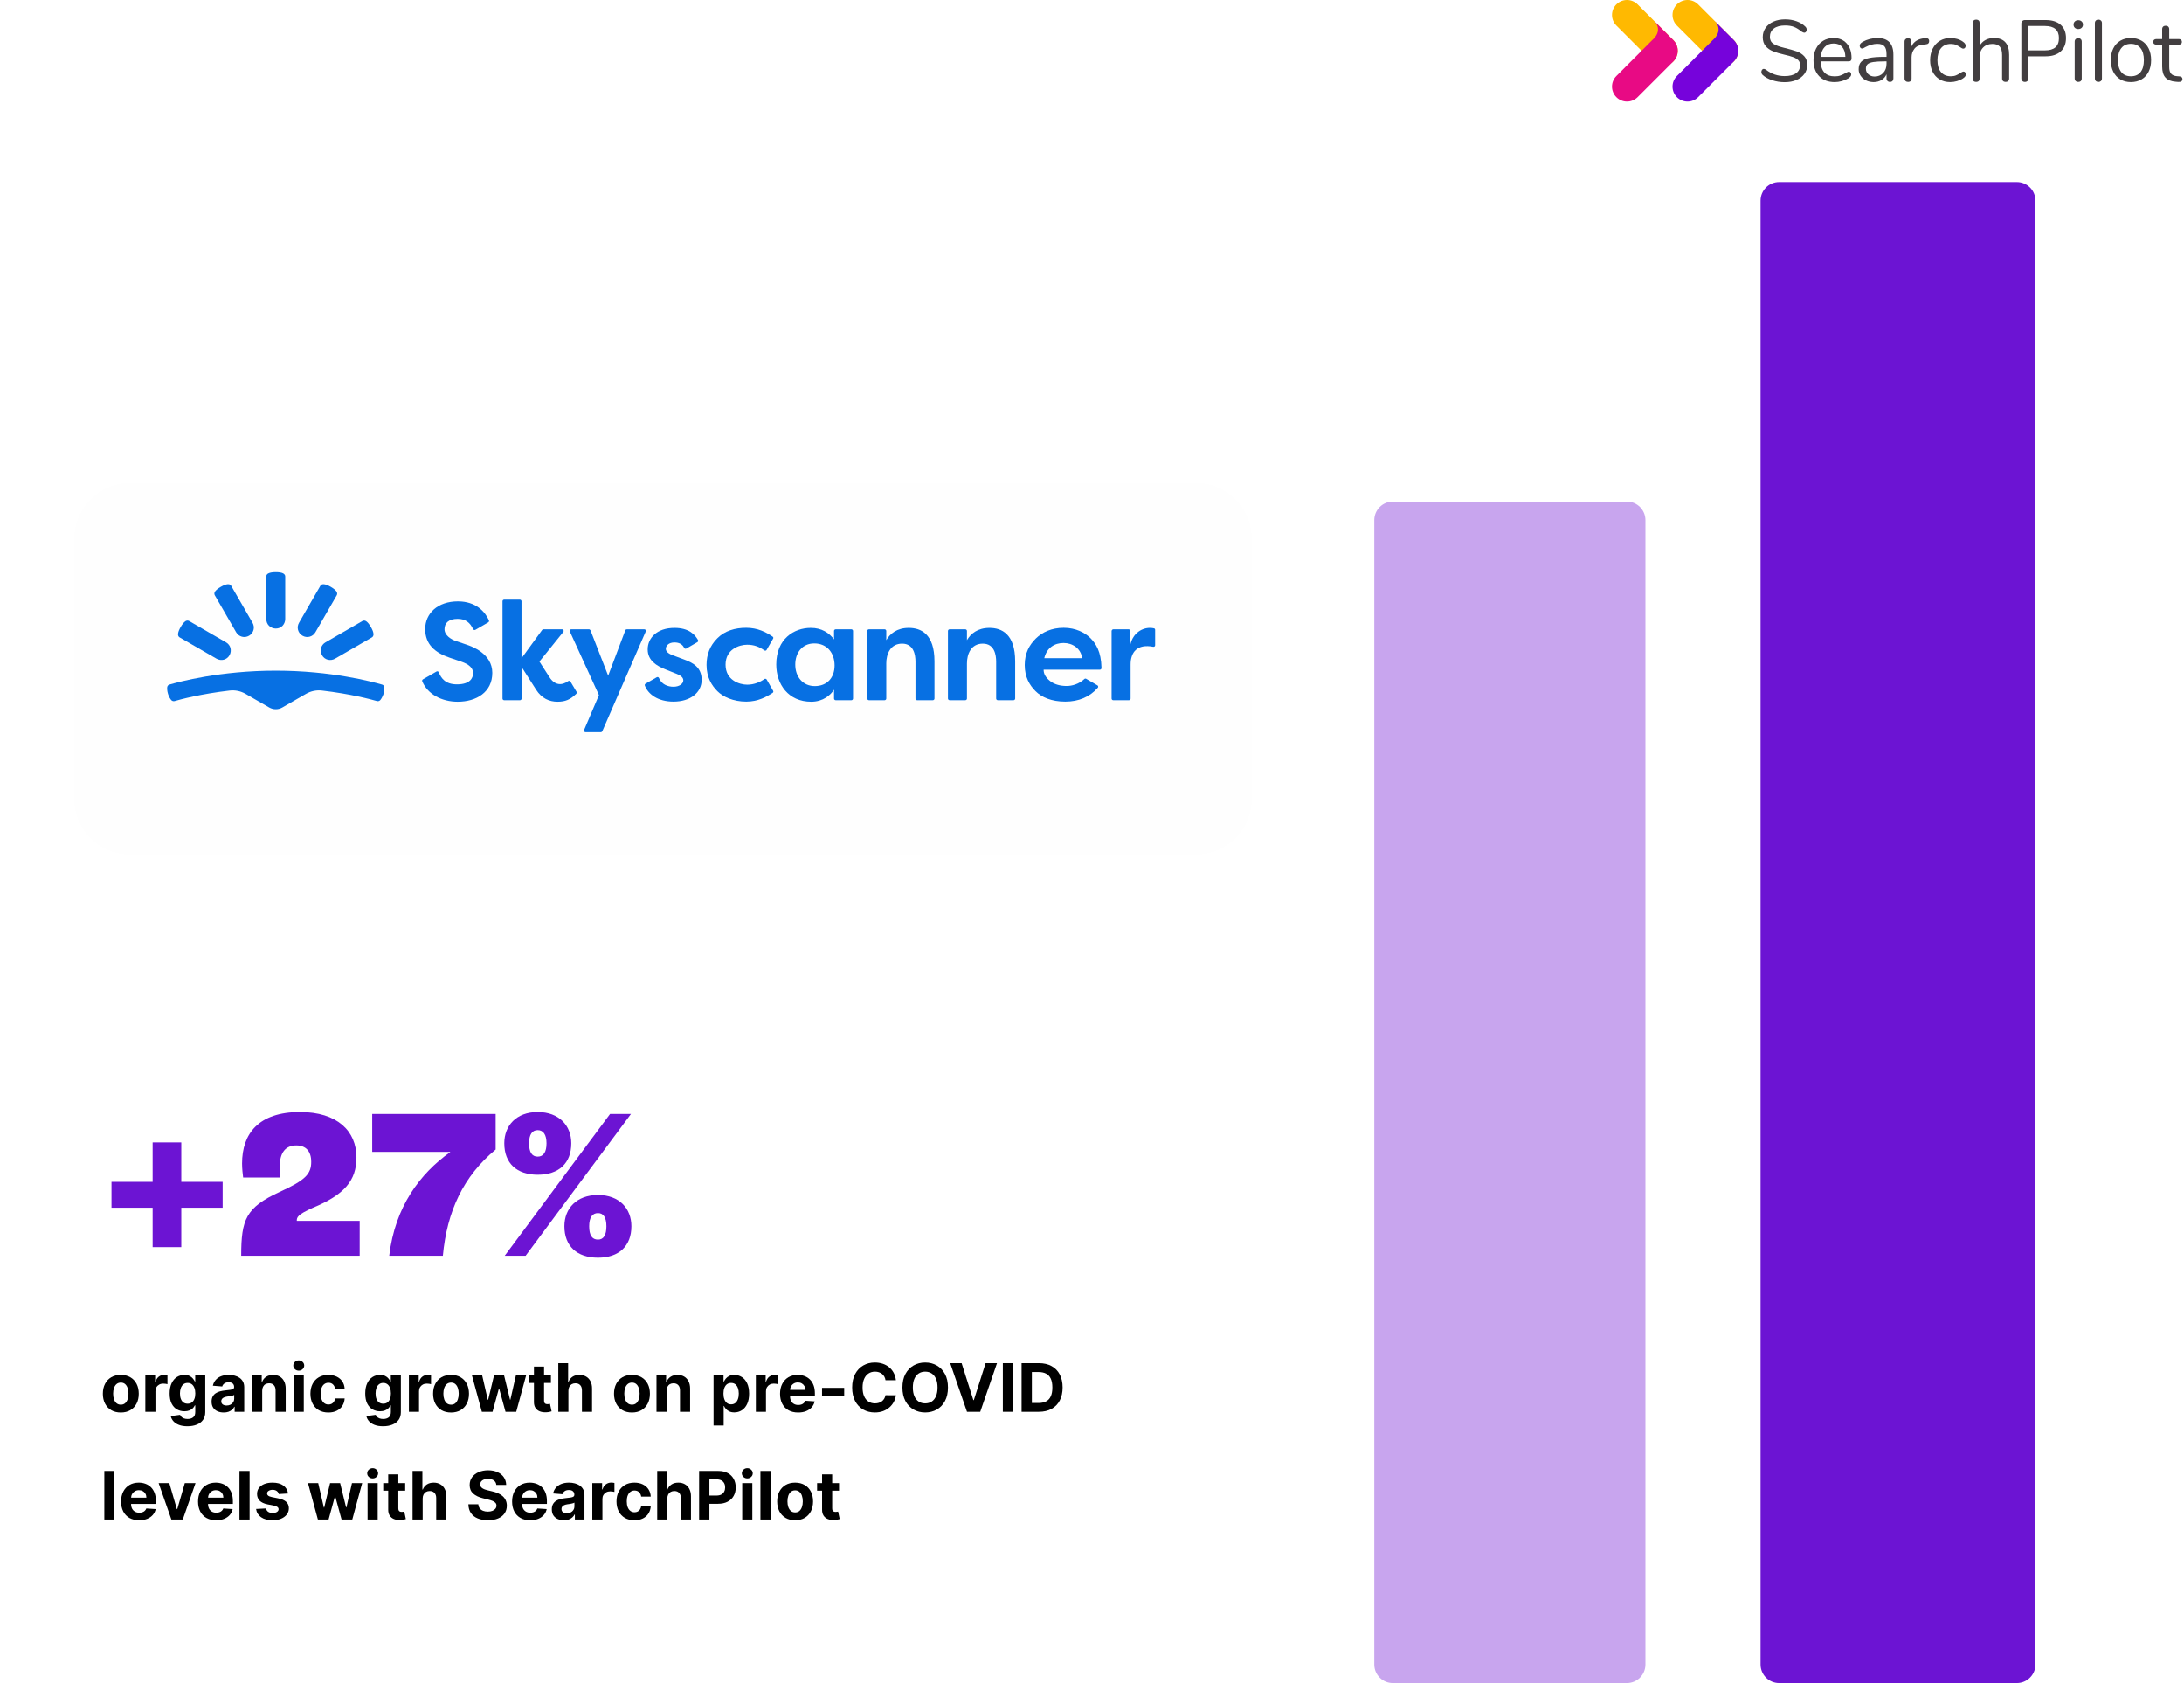 <svg width="588" height="453" viewBox="0 0 588 453" fill="none" xmlns="http://www.w3.org/2000/svg">
<g filter="url(#filter0_d_356_4426)">
<path d="M8 279C8 270.716 14.716 264 23 264H394C402.284 264 409 270.716 409 279V429C409 437.284 402.284 444 394 444H23C14.716 444 8 437.284 8 429V279Z" fill="white"/>
</g>
<path d="M32.524 380.192C31.531 380.192 30.672 379.981 29.948 379.559C29.228 379.133 28.672 378.54 28.279 377.782C27.887 377.019 27.691 376.135 27.691 375.129C27.691 374.115 27.887 373.229 28.279 372.47C28.672 371.707 29.228 371.115 29.948 370.693C30.672 370.267 31.531 370.054 32.524 370.054C33.517 370.054 34.373 370.267 35.093 370.693C35.818 371.115 36.376 371.707 36.768 372.47C37.16 373.229 37.356 374.115 37.356 375.129C37.356 376.135 37.16 377.019 36.768 377.782C36.376 378.54 35.818 379.133 35.093 379.559C34.373 379.981 33.517 380.192 32.524 380.192ZM32.537 378.082C32.988 378.082 33.365 377.954 33.668 377.699C33.971 377.439 34.199 377.085 34.352 376.638C34.51 376.19 34.588 375.681 34.588 375.11C34.588 374.539 34.51 374.03 34.352 373.582C34.199 373.135 33.971 372.781 33.668 372.521C33.365 372.261 32.988 372.131 32.537 372.131C32.081 372.131 31.697 372.261 31.386 372.521C31.079 372.781 30.847 373.135 30.689 373.582C30.536 374.03 30.459 374.539 30.459 375.11C30.459 375.681 30.536 376.19 30.689 376.638C30.847 377.085 31.079 377.439 31.386 377.699C31.697 377.954 32.081 378.082 32.537 378.082Z" fill="black"/>
<path d="M39.127 380V370.182H41.767V371.895H41.869C42.048 371.285 42.348 370.825 42.77 370.514C43.192 370.199 43.678 370.041 44.228 370.041C44.364 370.041 44.511 370.05 44.669 370.067C44.826 370.084 44.965 370.107 45.084 370.137V372.553C44.956 372.515 44.779 372.481 44.554 372.451C44.328 372.421 44.121 372.406 43.934 372.406C43.533 372.406 43.175 372.494 42.86 372.668C42.549 372.839 42.301 373.077 42.118 373.384C41.939 373.691 41.85 374.045 41.85 374.445V380H39.127Z" fill="black"/>
<path d="M50.458 383.886C49.576 383.886 48.82 383.765 48.189 383.522C47.563 383.283 47.064 382.957 46.693 382.544C46.323 382.131 46.082 381.666 45.971 381.15L48.489 380.812C48.566 381.008 48.688 381.191 48.854 381.361C49.02 381.532 49.239 381.668 49.512 381.771C49.789 381.877 50.126 381.93 50.522 381.93C51.114 381.93 51.602 381.785 51.986 381.496C52.374 381.21 52.568 380.731 52.568 380.057V378.261H52.453C52.333 378.534 52.154 378.792 51.916 379.035C51.677 379.278 51.37 379.476 50.995 379.629C50.62 379.783 50.173 379.859 49.653 379.859C48.916 379.859 48.245 379.689 47.639 379.348C47.038 379.003 46.559 378.476 46.201 377.769C45.847 377.057 45.671 376.158 45.671 375.072C45.671 373.959 45.852 373.03 46.214 372.285C46.576 371.539 47.058 370.981 47.659 370.61C48.264 370.239 48.926 370.054 49.647 370.054C50.196 370.054 50.656 370.148 51.027 370.335C51.398 370.518 51.696 370.748 51.922 371.025C52.152 371.298 52.329 371.567 52.453 371.831H52.555V370.182H55.259V380.096C55.259 380.931 55.054 381.63 54.645 382.192C54.236 382.755 53.669 383.177 52.945 383.458C52.225 383.744 51.396 383.886 50.458 383.886ZM50.516 377.814C50.955 377.814 51.325 377.705 51.628 377.488C51.935 377.266 52.169 376.951 52.331 376.542C52.497 376.128 52.58 375.634 52.58 375.059C52.58 374.484 52.499 373.985 52.337 373.563C52.176 373.137 51.941 372.807 51.634 372.572C51.328 372.338 50.955 372.221 50.516 372.221C50.068 372.221 49.691 372.342 49.384 372.585C49.078 372.824 48.845 373.156 48.688 373.582C48.53 374.008 48.451 374.501 48.451 375.059C48.451 375.626 48.53 376.116 48.688 376.529C48.85 376.938 49.082 377.256 49.384 377.481C49.691 377.703 50.068 377.814 50.516 377.814Z" fill="black"/>
<path d="M60.225 380.185C59.599 380.185 59.041 380.077 58.551 379.859C58.06 379.638 57.673 379.312 57.387 378.881C57.106 378.447 56.965 377.905 56.965 377.258C56.965 376.712 57.066 376.254 57.266 375.883C57.466 375.513 57.739 375.214 58.084 374.989C58.429 374.763 58.821 374.592 59.26 374.477C59.703 374.362 60.168 374.281 60.654 374.234C61.225 374.175 61.685 374.119 62.034 374.068C62.384 374.013 62.637 373.932 62.795 373.825C62.953 373.719 63.031 373.561 63.031 373.352V373.314C63.031 372.909 62.904 372.596 62.648 372.374C62.397 372.153 62.038 372.042 61.574 372.042C61.084 372.042 60.694 372.15 60.404 372.368C60.114 372.581 59.923 372.849 59.829 373.173L57.31 372.969C57.438 372.372 57.69 371.856 58.065 371.422C58.44 370.983 58.923 370.646 59.516 370.412C60.112 370.173 60.803 370.054 61.587 370.054C62.132 370.054 62.654 370.118 63.153 370.246C63.656 370.373 64.101 370.572 64.489 370.84C64.881 371.109 65.19 371.454 65.416 371.876C65.641 372.293 65.754 372.794 65.754 373.378V380H63.172V378.638H63.095C62.938 378.945 62.727 379.216 62.462 379.45C62.198 379.68 61.881 379.861 61.51 379.994C61.139 380.121 60.711 380.185 60.225 380.185ZM61.005 378.306C61.406 378.306 61.759 378.227 62.066 378.07C62.373 377.908 62.614 377.69 62.788 377.418C62.963 377.145 63.051 376.836 63.051 376.491V375.449C62.965 375.504 62.848 375.555 62.699 375.602C62.554 375.645 62.39 375.685 62.207 375.724C62.024 375.758 61.84 375.79 61.657 375.82C61.474 375.845 61.308 375.869 61.159 375.89C60.839 375.937 60.56 376.011 60.321 376.114C60.083 376.216 59.897 376.354 59.765 376.529C59.633 376.699 59.567 376.913 59.567 377.168C59.567 377.539 59.701 377.822 59.97 378.018C60.242 378.21 60.587 378.306 61.005 378.306Z" fill="black"/>
<path d="M70.59 374.324V380H67.867V370.182H70.462V371.914H70.577C70.795 371.343 71.159 370.891 71.67 370.559C72.182 370.222 72.802 370.054 73.53 370.054C74.212 370.054 74.807 370.203 75.314 370.501C75.821 370.8 76.215 371.226 76.496 371.78C76.778 372.329 76.918 372.986 76.918 373.748V380H74.195V374.234C74.199 373.633 74.046 373.165 73.735 372.828C73.424 372.487 72.996 372.317 72.45 372.317C72.084 372.317 71.76 372.396 71.478 372.553C71.201 372.711 70.984 372.941 70.826 373.244C70.673 373.542 70.594 373.902 70.59 374.324Z" fill="black"/>
<path d="M79.064 380V370.182H81.787V380H79.064ZM80.432 368.916C80.027 368.916 79.68 368.782 79.39 368.513C79.105 368.241 78.962 367.915 78.962 367.535C78.962 367.16 79.105 366.839 79.39 366.57C79.68 366.297 80.027 366.161 80.432 366.161C80.837 366.161 81.182 366.297 81.468 366.57C81.757 366.839 81.902 367.16 81.902 367.535C81.902 367.915 81.757 368.241 81.468 368.513C81.182 368.782 80.837 368.916 80.432 368.916Z" fill="black"/>
<path d="M88.405 380.192C87.399 380.192 86.534 379.979 85.809 379.552C85.089 379.122 84.535 378.525 84.147 377.763C83.764 377 83.572 376.122 83.572 375.129C83.572 374.123 83.766 373.241 84.154 372.483C84.546 371.72 85.102 371.126 85.822 370.699C86.542 370.269 87.399 370.054 88.392 370.054C89.248 370.054 89.998 370.209 90.642 370.521C91.285 370.832 91.795 371.268 92.17 371.831C92.545 372.393 92.751 373.054 92.79 373.812H90.22C90.148 373.322 89.956 372.928 89.645 372.63C89.338 372.327 88.935 372.176 88.437 372.176C88.015 372.176 87.646 372.291 87.331 372.521C87.02 372.747 86.777 373.077 86.602 373.512C86.427 373.947 86.34 374.473 86.34 375.091C86.34 375.717 86.425 376.25 86.596 376.689C86.77 377.128 87.015 377.462 87.331 377.692C87.646 377.922 88.015 378.038 88.437 378.038C88.748 378.038 89.027 377.974 89.274 377.846C89.525 377.718 89.732 377.533 89.894 377.29C90.06 377.043 90.169 376.746 90.22 376.401H92.79C92.747 377.151 92.542 377.812 92.176 378.383C91.814 378.949 91.313 379.393 90.674 379.712C90.035 380.032 89.278 380.192 88.405 380.192Z" fill="black"/>
<path d="M103.122 383.886C102.24 383.886 101.484 383.765 100.853 383.522C100.227 383.283 99.728 382.957 99.357 382.544C98.987 382.131 98.746 381.666 98.635 381.15L101.154 380.812C101.23 381.008 101.352 381.191 101.518 381.361C101.684 381.532 101.904 381.668 102.176 381.771C102.453 381.877 102.79 381.93 103.186 381.93C103.779 381.93 104.267 381.785 104.65 381.496C105.038 381.21 105.232 380.731 105.232 380.057V378.261H105.117C104.997 378.534 104.818 378.792 104.58 379.035C104.341 379.278 104.034 379.476 103.659 379.629C103.284 379.783 102.837 379.859 102.317 379.859C101.58 379.859 100.909 379.689 100.303 379.348C99.703 379.003 99.223 378.476 98.865 377.769C98.511 377.057 98.335 376.158 98.335 375.072C98.335 373.959 98.516 373.03 98.878 372.285C99.24 371.539 99.722 370.981 100.323 370.61C100.928 370.239 101.59 370.054 102.311 370.054C102.86 370.054 103.32 370.148 103.691 370.335C104.062 370.518 104.36 370.748 104.586 371.025C104.816 371.298 104.993 371.567 105.117 371.831H105.219V370.182H107.923V380.096C107.923 380.931 107.718 381.63 107.309 382.192C106.9 382.755 106.333 383.177 105.609 383.458C104.889 383.744 104.06 383.886 103.122 383.886ZM103.18 377.814C103.619 377.814 103.99 377.705 104.292 377.488C104.599 377.266 104.833 376.951 104.995 376.542C105.161 376.128 105.244 375.634 105.244 375.059C105.244 374.484 105.164 373.985 105.002 373.563C104.84 373.137 104.605 372.807 104.298 372.572C103.992 372.338 103.619 372.221 103.18 372.221C102.732 372.221 102.355 372.342 102.048 372.585C101.742 372.824 101.509 373.156 101.352 373.582C101.194 374.008 101.115 374.501 101.115 375.059C101.115 375.626 101.194 376.116 101.352 376.529C101.514 376.938 101.746 377.256 102.048 377.481C102.355 377.703 102.732 377.814 103.18 377.814Z" fill="black"/>
<path d="M110.09 380V370.182H112.73V371.895H112.832C113.011 371.285 113.311 370.825 113.733 370.514C114.155 370.199 114.641 370.041 115.191 370.041C115.327 370.041 115.474 370.05 115.632 370.067C115.789 370.084 115.928 370.107 116.047 370.137V372.553C115.919 372.515 115.742 372.481 115.517 372.451C115.291 372.421 115.084 372.406 114.896 372.406C114.496 372.406 114.138 372.494 113.823 372.668C113.512 372.839 113.264 373.077 113.081 373.384C112.902 373.691 112.813 374.045 112.813 374.445V380H110.09Z" fill="black"/>
<path d="M121.434 380.192C120.441 380.192 119.582 379.981 118.858 379.559C118.138 379.133 117.582 378.54 117.19 377.782C116.798 377.019 116.602 376.135 116.602 375.129C116.602 374.115 116.798 373.229 117.19 372.47C117.582 371.707 118.138 371.115 118.858 370.693C119.582 370.267 120.441 370.054 121.434 370.054C122.427 370.054 123.283 370.267 124.004 370.693C124.728 371.115 125.286 371.707 125.678 372.47C126.07 373.229 126.266 374.115 126.266 375.129C126.266 376.135 126.07 377.019 125.678 377.782C125.286 378.54 124.728 379.133 124.004 379.559C123.283 379.981 122.427 380.192 121.434 380.192ZM121.447 378.082C121.898 378.082 122.276 377.954 122.578 377.699C122.881 377.439 123.109 377.085 123.262 376.638C123.42 376.19 123.499 375.681 123.499 375.11C123.499 374.539 123.42 374.03 123.262 373.582C123.109 373.135 122.881 372.781 122.578 372.521C122.276 372.261 121.898 372.131 121.447 372.131C120.991 372.131 120.607 372.261 120.296 372.521C119.989 372.781 119.757 373.135 119.599 373.582C119.446 374.03 119.369 374.539 119.369 375.11C119.369 375.681 119.446 376.19 119.599 376.638C119.757 377.085 119.989 377.439 120.296 377.699C120.607 377.954 120.991 378.082 121.447 378.082Z" fill="black"/>
<path d="M129.728 380L127.056 370.182H129.811L131.332 376.778H131.422L133.007 370.182H135.711L137.321 376.74H137.404L138.9 370.182H141.649L138.983 380H136.101L134.413 373.825H134.292L132.604 380H129.728Z" fill="black"/>
<path d="M148.324 370.182V372.227H142.411V370.182H148.324ZM143.753 367.829H146.476V376.983C146.476 377.234 146.515 377.43 146.591 377.571C146.668 377.707 146.775 377.803 146.911 377.859C147.052 377.914 147.214 377.942 147.397 377.942C147.525 377.942 147.653 377.931 147.78 377.91C147.908 377.884 148.006 377.865 148.074 377.852L148.503 379.878C148.366 379.921 148.175 379.97 147.927 380.025C147.68 380.085 147.38 380.121 147.026 380.134C146.37 380.16 145.795 380.072 145.3 379.872C144.81 379.672 144.429 379.361 144.156 378.939C143.883 378.517 143.749 377.984 143.753 377.341V367.829Z" fill="black"/>
<path d="M153.031 374.324V380H150.308V366.909H152.955V371.914H153.07C153.291 371.334 153.649 370.881 154.144 370.552C154.638 370.22 155.258 370.054 156.004 370.054C156.686 370.054 157.28 370.203 157.787 370.501C158.298 370.795 158.695 371.219 158.976 371.773C159.262 372.323 159.402 372.981 159.398 373.748V380H156.675V374.234C156.679 373.629 156.526 373.158 156.215 372.822C155.908 372.485 155.477 372.317 154.923 372.317C154.553 372.317 154.225 372.396 153.939 372.553C153.658 372.711 153.436 372.941 153.274 373.244C153.117 373.542 153.036 373.902 153.031 374.324Z" fill="black"/>
<path d="M170.143 380.192C169.15 380.192 168.291 379.981 167.567 379.559C166.847 379.133 166.291 378.54 165.899 377.782C165.507 377.019 165.311 376.135 165.311 375.129C165.311 374.115 165.507 373.229 165.899 372.47C166.291 371.707 166.847 371.115 167.567 370.693C168.291 370.267 169.15 370.054 170.143 370.054C171.136 370.054 171.992 370.267 172.713 370.693C173.437 371.115 173.995 371.707 174.387 372.47C174.779 373.229 174.975 374.115 174.975 375.129C174.975 376.135 174.779 377.019 174.387 377.782C173.995 378.54 173.437 379.133 172.713 379.559C171.992 379.981 171.136 380.192 170.143 380.192ZM170.156 378.082C170.607 378.082 170.985 377.954 171.287 377.699C171.59 377.439 171.818 377.085 171.971 376.638C172.129 376.19 172.208 375.681 172.208 375.11C172.208 374.539 172.129 374.03 171.971 373.582C171.818 373.135 171.59 372.781 171.287 372.521C170.985 372.261 170.607 372.131 170.156 372.131C169.7 372.131 169.316 372.261 169.005 372.521C168.698 372.781 168.466 373.135 168.308 373.582C168.155 374.03 168.078 374.539 168.078 375.11C168.078 375.681 168.155 376.19 168.308 376.638C168.466 377.085 168.698 377.439 169.005 377.699C169.316 377.954 169.7 378.082 170.156 378.082Z" fill="black"/>
<path d="M179.469 374.324V380H176.746V370.182H179.341V371.914H179.456C179.673 371.343 180.038 370.891 180.549 370.559C181.061 370.222 181.681 370.054 182.409 370.054C183.091 370.054 183.686 370.203 184.193 370.501C184.7 370.8 185.094 371.226 185.375 371.78C185.656 372.329 185.797 372.986 185.797 373.748V380H183.074V374.234C183.078 373.633 182.925 373.165 182.614 372.828C182.303 372.487 181.874 372.317 181.329 372.317C180.963 372.317 180.639 372.396 180.357 372.553C180.08 372.711 179.863 372.941 179.705 373.244C179.552 373.542 179.473 373.902 179.469 374.324Z" fill="black"/>
<path d="M192.109 383.682V370.182H194.794V371.831H194.915C195.035 371.567 195.207 371.298 195.433 371.025C195.663 370.748 195.961 370.518 196.328 370.335C196.699 370.148 197.159 370.054 197.709 370.054C198.425 370.054 199.085 370.241 199.69 370.616C200.295 370.987 200.779 371.547 201.141 372.297C201.503 373.043 201.684 373.979 201.684 375.104C201.684 376.199 201.508 377.123 201.154 377.878C200.805 378.628 200.327 379.197 199.722 379.584C199.121 379.968 198.448 380.16 197.702 380.16C197.174 380.16 196.724 380.072 196.354 379.898C195.987 379.723 195.687 379.503 195.452 379.239C195.218 378.971 195.039 378.7 194.915 378.427H194.832V383.682H192.109ZM194.775 375.091C194.775 375.675 194.856 376.184 195.018 376.619C195.18 377.053 195.414 377.392 195.721 377.635C196.028 377.873 196.4 377.993 196.839 377.993C197.282 377.993 197.657 377.871 197.964 377.628C198.271 377.381 198.503 377.04 198.661 376.606C198.823 376.167 198.904 375.662 198.904 375.091C198.904 374.524 198.825 374.025 198.667 373.595C198.51 373.165 198.278 372.828 197.971 372.585C197.664 372.342 197.287 372.221 196.839 372.221C196.396 372.221 196.021 372.338 195.714 372.572C195.412 372.807 195.18 373.139 195.018 373.57C194.856 374 194.775 374.507 194.775 375.091Z" fill="black"/>
<path d="M203.5 380V370.182H206.14V371.895H206.242C206.421 371.285 206.721 370.825 207.143 370.514C207.565 370.199 208.051 370.041 208.601 370.041C208.737 370.041 208.884 370.05 209.042 370.067C209.199 370.084 209.338 370.107 209.457 370.137V372.553C209.329 372.515 209.153 372.481 208.927 372.451C208.701 372.421 208.494 372.406 208.307 372.406C207.906 372.406 207.548 372.494 207.233 372.668C206.922 372.839 206.675 373.077 206.491 373.384C206.312 373.691 206.223 374.045 206.223 374.445V380H203.5Z" fill="black"/>
<path d="M214.882 380.192C213.873 380.192 213.003 379.987 212.275 379.578C211.55 379.165 210.992 378.581 210.6 377.827C210.208 377.068 210.012 376.171 210.012 375.136C210.012 374.126 210.208 373.239 210.6 372.476C210.992 371.714 211.544 371.119 212.255 370.693C212.971 370.267 213.811 370.054 214.774 370.054C215.422 370.054 216.025 370.158 216.583 370.367C217.145 370.572 217.635 370.881 218.053 371.294C218.475 371.707 218.803 372.227 219.037 372.854C219.272 373.476 219.389 374.204 219.389 375.04V375.788H211.098V374.1H216.826C216.826 373.708 216.74 373.361 216.57 373.058C216.4 372.756 216.163 372.519 215.86 372.349C215.562 372.174 215.215 372.087 214.819 372.087C214.405 372.087 214.039 372.182 213.719 372.374C213.404 372.562 213.157 372.815 212.978 373.135C212.799 373.45 212.707 373.802 212.703 374.19V375.794C212.703 376.28 212.792 376.699 212.971 377.053C213.154 377.407 213.412 377.68 213.745 377.871C214.077 378.063 214.471 378.159 214.927 378.159C215.23 378.159 215.507 378.116 215.758 378.031C216.01 377.946 216.225 377.818 216.404 377.648C216.583 377.477 216.719 377.268 216.813 377.021L219.331 377.187C219.203 377.793 218.941 378.321 218.545 378.773C218.153 379.22 217.646 379.57 217.024 379.821C216.406 380.068 215.692 380.192 214.882 380.192Z" fill="black"/>
<path d="M227.283 373.544V375.704H221.313V373.544H227.283Z" fill="black"/>
<path d="M241.205 371.492H238.405C238.354 371.13 238.25 370.808 238.092 370.527C237.934 370.241 237.732 369.998 237.485 369.798C237.238 369.598 236.952 369.445 236.628 369.338C236.309 369.231 235.961 369.178 235.586 369.178C234.909 369.178 234.319 369.347 233.816 369.683C233.313 370.016 232.923 370.501 232.646 371.141C232.369 371.775 232.23 372.547 232.23 373.454C232.23 374.388 232.369 375.172 232.646 375.807C232.927 376.442 233.319 376.921 233.822 377.245C234.325 377.569 234.907 377.731 235.567 377.731C235.938 377.731 236.281 377.682 236.596 377.584C236.916 377.486 237.199 377.343 237.446 377.155C237.694 376.964 237.898 376.731 238.06 376.459C238.226 376.186 238.341 375.875 238.405 375.525L241.205 375.538C241.132 376.139 240.951 376.719 240.662 377.277C240.376 377.831 239.99 378.327 239.505 378.766C239.023 379.201 238.448 379.546 237.779 379.802C237.114 380.053 236.362 380.179 235.522 380.179C234.355 380.179 233.311 379.915 232.39 379.386C231.474 378.858 230.75 378.093 230.217 377.092C229.689 376.09 229.424 374.878 229.424 373.454C229.424 372.027 229.693 370.812 230.23 369.811C230.767 368.81 231.495 368.047 232.416 367.523C233.336 366.994 234.372 366.73 235.522 366.73C236.281 366.73 236.984 366.837 237.632 367.05C238.284 367.263 238.861 367.574 239.364 367.983C239.867 368.388 240.276 368.884 240.591 369.472C240.911 370.06 241.115 370.734 241.205 371.492Z" fill="black"/>
<path d="M255.219 373.454C255.219 374.882 254.949 376.097 254.408 377.098C253.871 378.099 253.138 378.864 252.209 379.393C251.284 379.917 250.244 380.179 249.089 380.179C247.926 380.179 246.882 379.915 245.957 379.386C245.033 378.858 244.302 378.093 243.765 377.092C243.228 376.09 242.96 374.878 242.96 373.454C242.96 372.027 243.228 370.812 243.765 369.811C244.302 368.81 245.033 368.047 245.957 367.523C246.882 366.994 247.926 366.73 249.089 366.73C250.244 366.73 251.284 366.994 252.209 367.523C253.138 368.047 253.871 368.81 254.408 369.811C254.949 370.812 255.219 372.027 255.219 373.454ZM252.413 373.454C252.413 372.53 252.275 371.75 251.998 371.115C251.725 370.48 251.339 369.998 250.841 369.67C250.342 369.342 249.759 369.178 249.089 369.178C248.42 369.178 247.837 369.342 247.338 369.67C246.839 369.998 246.452 370.48 246.175 371.115C245.902 371.75 245.766 372.53 245.766 373.454C245.766 374.379 245.902 375.159 246.175 375.794C246.452 376.429 246.839 376.91 247.338 377.239C247.837 377.567 248.42 377.731 249.089 377.731C249.759 377.731 250.342 377.567 250.841 377.239C251.339 376.91 251.725 376.429 251.998 375.794C252.275 375.159 252.413 374.379 252.413 373.454Z" fill="black"/>
<path d="M258.896 366.909L262.061 376.855H262.182L265.352 366.909H268.421L263.908 380H260.341L255.822 366.909H258.896Z" fill="black"/>
<path d="M272.764 366.909V380H269.996V366.909H272.764Z" fill="black"/>
<path d="M279.682 380H275.041V366.909H279.72C281.037 366.909 282.17 367.171 283.121 367.695C284.071 368.215 284.802 368.963 285.313 369.939C285.829 370.915 286.087 372.082 286.087 373.442C286.087 374.805 285.829 375.977 285.313 376.957C284.802 377.937 284.067 378.69 283.108 379.214C282.153 379.738 281.011 380 279.682 380ZM277.809 377.628H279.567C280.385 377.628 281.073 377.484 281.631 377.194C282.194 376.9 282.616 376.446 282.897 375.832C283.183 375.214 283.325 374.418 283.325 373.442C283.325 372.474 283.183 371.684 282.897 371.07C282.616 370.457 282.196 370.005 281.638 369.715C281.08 369.425 280.391 369.28 279.573 369.28H277.809V377.628Z" fill="black"/>
<path d="M30.811 395.909V409H28.088V395.909H30.811Z" fill="black"/>
<path d="M37.466 409.192C36.456 409.192 35.587 408.987 34.858 408.578C34.134 408.165 33.576 407.581 33.184 406.827C32.792 406.068 32.596 405.171 32.596 404.136C32.596 403.126 32.792 402.239 33.184 401.476C33.576 400.714 34.128 400.119 34.839 399.693C35.555 399.267 36.395 399.054 37.358 399.054C38.005 399.054 38.608 399.158 39.167 399.367C39.729 399.572 40.219 399.881 40.637 400.294C41.059 400.707 41.387 401.227 41.621 401.854C41.856 402.476 41.973 403.204 41.973 404.04V404.788H33.682V403.1H39.41C39.41 402.708 39.324 402.361 39.154 402.058C38.983 401.756 38.747 401.519 38.444 401.349C38.146 401.174 37.799 401.087 37.403 401.087C36.989 401.087 36.623 401.182 36.303 401.374C35.988 401.562 35.741 401.815 35.562 402.135C35.383 402.45 35.291 402.802 35.287 403.19V404.794C35.287 405.28 35.376 405.699 35.555 406.053C35.739 406.407 35.996 406.68 36.329 406.871C36.661 407.063 37.055 407.159 37.511 407.159C37.814 407.159 38.091 407.116 38.342 407.031C38.594 406.946 38.809 406.818 38.988 406.648C39.167 406.477 39.303 406.268 39.397 406.021L41.915 406.187C41.788 406.793 41.525 407.321 41.129 407.773C40.737 408.22 40.23 408.57 39.608 408.821C38.99 409.068 38.276 409.192 37.466 409.192Z" fill="black"/>
<path d="M52.64 399.182L49.207 409H46.139L42.706 399.182H45.583L47.622 406.207H47.724L49.757 399.182H52.64Z" fill="black"/>
<path d="M58.191 409.192C57.181 409.192 56.312 408.987 55.583 408.578C54.859 408.165 54.3 407.581 53.908 406.827C53.516 406.068 53.32 405.171 53.32 404.136C53.32 403.126 53.516 402.239 53.908 401.476C54.3 400.714 54.852 400.119 55.564 399.693C56.28 399.267 57.119 399.054 58.082 399.054C58.73 399.054 59.333 399.158 59.891 399.367C60.454 399.572 60.944 399.881 61.361 400.294C61.783 400.707 62.111 401.227 62.346 401.854C62.58 402.476 62.697 403.204 62.697 404.04V404.788H54.407V403.1H60.134C60.134 402.708 60.049 402.361 59.879 402.058C59.708 401.756 59.472 401.519 59.169 401.349C58.871 401.174 58.523 401.087 58.127 401.087C57.714 401.087 57.347 401.182 57.028 401.374C56.712 401.562 56.465 401.815 56.286 402.135C56.107 402.45 56.016 402.802 56.011 403.19V404.794C56.011 405.28 56.101 405.699 56.28 406.053C56.463 406.407 56.721 406.68 57.053 406.871C57.386 407.063 57.78 407.159 58.236 407.159C58.538 407.159 58.815 407.116 59.067 407.031C59.318 406.946 59.533 406.818 59.712 406.648C59.891 406.477 60.028 406.268 60.121 406.021L62.64 406.187C62.512 406.793 62.25 407.321 61.854 407.773C61.462 408.22 60.955 408.57 60.332 408.821C59.715 409.068 59.001 409.192 58.191 409.192Z" fill="black"/>
<path d="M67.197 395.909V409H64.474V395.909H67.197Z" fill="black"/>
<path d="M77.548 401.981L75.055 402.135C75.012 401.922 74.921 401.73 74.78 401.56C74.639 401.385 74.454 401.246 74.224 401.144C73.998 401.038 73.728 400.984 73.412 400.984C72.99 400.984 72.634 401.074 72.345 401.253C72.055 401.427 71.91 401.662 71.91 401.956C71.91 402.19 72.004 402.388 72.191 402.55C72.379 402.712 72.701 402.842 73.156 402.94L74.933 403.298C75.888 403.494 76.6 403.81 77.068 404.244C77.537 404.679 77.772 405.25 77.772 405.957C77.772 406.601 77.582 407.165 77.203 407.651C76.828 408.137 76.312 408.516 75.656 408.789C75.004 409.057 74.252 409.192 73.399 409.192C72.1 409.192 71.064 408.921 70.293 408.38C69.526 407.834 69.076 407.093 68.944 406.155L71.622 406.015C71.703 406.411 71.899 406.714 72.21 406.922C72.522 407.127 72.92 407.229 73.406 407.229C73.883 407.229 74.266 407.138 74.556 406.954C74.85 406.767 74.999 406.526 75.004 406.232C74.999 405.985 74.895 405.783 74.691 405.625C74.486 405.463 74.171 405.339 73.745 405.254L72.044 404.915C71.085 404.724 70.372 404.391 69.903 403.918C69.438 403.445 69.206 402.842 69.206 402.109C69.206 401.479 69.377 400.935 69.718 400.479C70.063 400.023 70.546 399.672 71.168 399.425C71.795 399.177 72.528 399.054 73.367 399.054C74.607 399.054 75.583 399.316 76.295 399.84C77.011 400.364 77.428 401.078 77.548 401.981Z" fill="black"/>
<path d="M85.589 409L82.917 399.182H85.672L87.193 405.778H87.283L88.868 399.182H91.572L93.183 405.74H93.266L94.761 399.182H97.51L94.845 409H91.962L90.274 402.825H90.153L88.465 409H85.589Z" fill="black"/>
<path d="M98.963 409V399.182H101.686V409H98.963ZM100.331 397.916C99.926 397.916 99.579 397.782 99.289 397.513C99.003 397.241 98.86 396.915 98.86 396.535C98.86 396.16 99.003 395.839 99.289 395.57C99.579 395.297 99.926 395.161 100.331 395.161C100.735 395.161 101.081 395.297 101.366 395.57C101.656 395.839 101.801 396.16 101.801 396.535C101.801 396.915 101.656 397.241 101.366 397.513C101.081 397.782 100.735 397.916 100.331 397.916Z" fill="black"/>
<path d="M109.089 399.182V401.227H103.177V399.182H109.089ZM104.519 396.829H107.242V405.983C107.242 406.234 107.28 406.43 107.357 406.571C107.434 406.707 107.54 406.803 107.677 406.859C107.817 406.914 107.979 406.942 108.162 406.942C108.29 406.942 108.418 406.931 108.546 406.91C108.674 406.884 108.772 406.865 108.84 406.852L109.268 408.878C109.132 408.921 108.94 408.97 108.693 409.025C108.446 409.085 108.145 409.121 107.792 409.134C107.135 409.16 106.56 409.072 106.066 408.872C105.576 408.672 105.194 408.361 104.922 407.939C104.649 407.517 104.515 406.984 104.519 406.341V396.829Z" fill="black"/>
<path d="M113.797 403.324V409H111.074V395.909H113.72V400.914H113.835C114.057 400.334 114.415 399.881 114.909 399.552C115.404 399.22 116.024 399.054 116.769 399.054C117.451 399.054 118.046 399.203 118.553 399.501C119.064 399.795 119.46 400.219 119.742 400.773C120.027 401.323 120.168 401.981 120.164 402.748V409H117.441V403.234C117.445 402.629 117.291 402.158 116.98 401.822C116.673 401.485 116.243 401.317 115.689 401.317C115.318 401.317 114.99 401.396 114.705 401.553C114.423 401.711 114.202 401.941 114.04 402.244C113.882 402.542 113.801 402.902 113.797 403.324Z" fill="black"/>
<path d="M133.625 399.674C133.574 399.158 133.355 398.758 132.967 398.472C132.579 398.187 132.053 398.044 131.388 398.044C130.936 398.044 130.555 398.108 130.244 398.236C129.933 398.359 129.694 398.532 129.528 398.753C129.366 398.975 129.285 399.226 129.285 399.508C129.276 399.742 129.325 399.947 129.432 400.121C129.543 400.296 129.694 400.447 129.886 400.575C130.078 400.699 130.299 400.807 130.551 400.901C130.802 400.991 131.07 401.067 131.356 401.131L132.532 401.413C133.103 401.54 133.627 401.711 134.105 401.924C134.582 402.137 134.995 402.399 135.345 402.71C135.694 403.021 135.965 403.388 136.156 403.81C136.352 404.231 136.453 404.715 136.457 405.261C136.453 406.062 136.248 406.756 135.843 407.344C135.443 407.928 134.863 408.382 134.105 408.706C133.35 409.025 132.441 409.185 131.375 409.185C130.318 409.185 129.398 409.023 128.614 408.699C127.834 408.376 127.225 407.896 126.786 407.261C126.351 406.622 126.123 405.832 126.102 404.89H128.78C128.81 405.329 128.936 405.695 129.157 405.989C129.383 406.279 129.683 406.498 130.058 406.648C130.438 406.793 130.866 406.865 131.343 406.865C131.812 406.865 132.219 406.797 132.564 406.66C132.914 406.524 133.184 406.334 133.376 406.092C133.568 405.849 133.664 405.57 133.664 405.254C133.664 404.96 133.576 404.713 133.401 404.513C133.231 404.312 132.98 404.142 132.647 404.001C132.319 403.861 131.916 403.733 131.439 403.618L130.014 403.26C128.91 402.991 128.039 402.572 127.399 402.001C126.76 401.43 126.443 400.66 126.447 399.693C126.443 398.9 126.654 398.208 127.08 397.616C127.51 397.023 128.1 396.561 128.85 396.229C129.6 395.896 130.453 395.73 131.407 395.73C132.379 395.73 133.227 395.896 133.951 396.229C134.68 396.561 135.247 397.023 135.651 397.616C136.056 398.208 136.265 398.894 136.278 399.674H133.625Z" fill="black"/>
<path d="M142.742 409.192C141.732 409.192 140.863 408.987 140.134 408.578C139.409 408.165 138.851 407.581 138.459 406.827C138.067 406.068 137.871 405.171 137.871 404.136C137.871 403.126 138.067 402.239 138.459 401.476C138.851 400.714 139.403 400.119 140.115 399.693C140.831 399.267 141.67 399.054 142.633 399.054C143.281 399.054 143.884 399.158 144.442 399.367C145.005 399.572 145.495 399.881 145.912 400.294C146.334 400.707 146.662 401.227 146.897 401.854C147.131 402.476 147.248 403.204 147.248 404.04V404.788H138.958V403.1H144.685C144.685 402.708 144.6 402.361 144.429 402.058C144.259 401.756 144.022 401.519 143.72 401.349C143.422 401.174 143.074 401.087 142.678 401.087C142.265 401.087 141.898 401.182 141.578 401.374C141.263 401.562 141.016 401.815 140.837 402.135C140.658 402.45 140.566 402.802 140.562 403.19V404.794C140.562 405.28 140.652 405.699 140.831 406.053C141.014 406.407 141.272 406.68 141.604 406.871C141.936 407.063 142.331 407.159 142.787 407.159C143.089 407.159 143.366 407.116 143.618 407.031C143.869 406.946 144.084 406.818 144.263 406.648C144.442 406.477 144.578 406.268 144.672 406.021L147.191 406.187C147.063 406.793 146.801 407.321 146.404 407.773C146.012 408.22 145.505 408.57 144.883 408.821C144.265 409.068 143.551 409.192 142.742 409.192Z" fill="black"/>
<path d="M151.825 409.185C151.199 409.185 150.64 409.077 150.15 408.859C149.66 408.638 149.272 408.312 148.987 407.881C148.706 407.447 148.565 406.905 148.565 406.258C148.565 405.712 148.665 405.254 148.865 404.883C149.066 404.513 149.338 404.214 149.684 403.989C150.029 403.763 150.421 403.592 150.86 403.477C151.303 403.362 151.767 403.281 152.253 403.234C152.824 403.175 153.284 403.119 153.634 403.068C153.983 403.013 154.237 402.932 154.395 402.825C154.552 402.719 154.631 402.561 154.631 402.352V402.314C154.631 401.909 154.503 401.596 154.248 401.374C153.996 401.153 153.638 401.042 153.174 401.042C152.684 401.042 152.294 401.15 152.004 401.368C151.714 401.581 151.522 401.849 151.429 402.173L148.91 401.969C149.038 401.372 149.289 400.856 149.664 400.422C150.039 399.983 150.523 399.646 151.115 399.412C151.712 399.173 152.402 399.054 153.186 399.054C153.732 399.054 154.254 399.118 154.752 399.246C155.255 399.373 155.701 399.572 156.088 399.84C156.48 400.109 156.789 400.454 157.015 400.876C157.241 401.293 157.354 401.794 157.354 402.378V409H154.772V407.638H154.695C154.537 407.945 154.326 408.216 154.062 408.45C153.798 408.68 153.48 408.861 153.11 408.994C152.739 409.121 152.311 409.185 151.825 409.185ZM152.605 407.306C153.005 407.306 153.359 407.227 153.666 407.07C153.973 406.908 154.213 406.69 154.388 406.418C154.563 406.145 154.65 405.836 154.65 405.491V404.449C154.565 404.504 154.448 404.555 154.299 404.602C154.154 404.645 153.99 404.685 153.806 404.724C153.623 404.758 153.44 404.79 153.257 404.82C153.074 404.845 152.907 404.869 152.758 404.89C152.439 404.937 152.159 405.011 151.921 405.114C151.682 405.216 151.497 405.354 151.365 405.529C151.233 405.699 151.167 405.913 151.167 406.168C151.167 406.539 151.301 406.822 151.569 407.018C151.842 407.21 152.187 407.306 152.605 407.306Z" fill="black"/>
<path d="M159.467 409V399.182H162.107V400.895H162.209C162.388 400.285 162.688 399.825 163.11 399.514C163.532 399.199 164.018 399.041 164.567 399.041C164.704 399.041 164.851 399.05 165.009 399.067C165.166 399.084 165.305 399.107 165.424 399.137V401.553C165.296 401.515 165.119 401.481 164.893 401.451C164.668 401.421 164.461 401.406 164.273 401.406C163.873 401.406 163.515 401.494 163.2 401.668C162.888 401.839 162.641 402.077 162.458 402.384C162.279 402.691 162.19 403.045 162.19 403.445V409H159.467Z" fill="black"/>
<path d="M170.811 409.192C169.805 409.192 168.94 408.979 168.216 408.552C167.496 408.122 166.942 407.525 166.554 406.763C166.17 406 165.979 405.122 165.979 404.129C165.979 403.123 166.172 402.241 166.56 401.483C166.952 400.72 167.508 400.126 168.229 399.699C168.949 399.269 169.805 399.054 170.798 399.054C171.655 399.054 172.405 399.209 173.048 399.521C173.692 399.832 174.201 400.268 174.576 400.831C174.951 401.393 175.157 402.054 175.196 402.812H172.626C172.554 402.322 172.362 401.928 172.051 401.63C171.744 401.327 171.341 401.176 170.843 401.176C170.421 401.176 170.052 401.291 169.737 401.521C169.426 401.747 169.183 402.077 169.008 402.512C168.834 402.947 168.746 403.473 168.746 404.091C168.746 404.717 168.831 405.25 169.002 405.689C169.177 406.128 169.422 406.462 169.737 406.692C170.052 406.922 170.421 407.038 170.843 407.038C171.154 407.038 171.433 406.974 171.68 406.846C171.932 406.718 172.138 406.533 172.3 406.29C172.466 406.043 172.575 405.746 172.626 405.401H175.196C175.153 406.151 174.949 406.812 174.582 407.383C174.22 407.949 173.719 408.393 173.08 408.712C172.441 409.032 171.684 409.192 170.811 409.192Z" fill="black"/>
<path d="M179.662 403.324V409H176.939V395.909H179.586V400.914H179.701C179.922 400.334 180.28 399.881 180.775 399.552C181.269 399.22 181.889 399.054 182.635 399.054C183.316 399.054 183.911 399.203 184.418 399.501C184.929 399.795 185.326 400.219 185.607 400.773C185.892 401.323 186.033 401.981 186.029 402.748V409H183.306V403.234C183.31 402.629 183.157 402.158 182.846 401.822C182.539 401.485 182.108 401.317 181.554 401.317C181.184 401.317 180.855 401.396 180.57 401.553C180.289 401.711 180.067 401.941 179.905 402.244C179.748 402.542 179.667 402.902 179.662 403.324Z" fill="black"/>
<path d="M188.223 409V395.909H193.388C194.381 395.909 195.226 396.099 195.925 396.478C196.624 396.853 197.157 397.375 197.523 398.044C197.894 398.709 198.079 399.476 198.079 400.345C198.079 401.214 197.892 401.981 197.517 402.646C197.142 403.311 196.599 403.829 195.887 404.199C195.18 404.57 194.323 404.756 193.317 404.756H190.025V402.538H192.87C193.403 402.538 193.841 402.446 194.187 402.263C194.536 402.075 194.796 401.817 194.966 401.489C195.141 401.157 195.229 400.775 195.229 400.345C195.229 399.91 195.141 399.531 194.966 399.207C194.796 398.879 194.536 398.626 194.187 398.447C193.837 398.263 193.394 398.172 192.857 398.172H190.991V409H188.223Z" fill="black"/>
<path d="M199.826 409V399.182H202.549V409H199.826ZM201.194 397.916C200.789 397.916 200.442 397.782 200.152 397.513C199.866 397.241 199.724 396.915 199.724 396.535C199.724 396.16 199.866 395.839 200.152 395.57C200.442 395.297 200.789 395.161 201.194 395.161C201.599 395.161 201.944 395.297 202.229 395.57C202.519 395.839 202.664 396.16 202.664 396.535C202.664 396.915 202.519 397.241 202.229 397.513C201.944 397.782 201.599 397.916 201.194 397.916Z" fill="black"/>
<path d="M207.453 395.909V409H204.73V395.909H207.453Z" fill="black"/>
<path d="M214.071 409.192C213.078 409.192 212.219 408.981 211.495 408.559C210.775 408.133 210.218 407.54 209.826 406.782C209.434 406.019 209.238 405.135 209.238 404.129C209.238 403.115 209.434 402.229 209.826 401.47C210.218 400.707 210.775 400.115 211.495 399.693C212.219 399.267 213.078 399.054 214.071 399.054C215.064 399.054 215.92 399.267 216.64 399.693C217.365 400.115 217.923 400.707 218.315 401.47C218.707 402.229 218.903 403.115 218.903 404.129C218.903 405.135 218.707 406.019 218.315 406.782C217.923 407.54 217.365 408.133 216.64 408.559C215.92 408.981 215.064 409.192 214.071 409.192ZM214.083 407.082C214.535 407.082 214.912 406.954 215.215 406.699C215.517 406.439 215.745 406.085 215.899 405.638C216.056 405.19 216.135 404.681 216.135 404.11C216.135 403.539 216.056 403.03 215.899 402.582C215.745 402.135 215.517 401.781 215.215 401.521C214.912 401.261 214.535 401.131 214.083 401.131C213.627 401.131 213.244 401.261 212.933 401.521C212.626 401.781 212.394 402.135 212.236 402.582C212.083 403.03 212.006 403.539 212.006 404.11C212.006 404.681 212.083 405.19 212.236 405.638C212.394 406.085 212.626 406.439 212.933 406.699C213.244 406.954 213.627 407.082 214.083 407.082Z" fill="black"/>
<path d="M225.896 399.182V401.227H219.983V399.182H225.896ZM221.326 396.829H224.049V405.983C224.049 406.234 224.087 406.43 224.164 406.571C224.24 406.707 224.347 406.803 224.483 406.859C224.624 406.914 224.786 406.942 224.969 406.942C225.097 406.942 225.225 406.931 225.353 406.91C225.48 406.884 225.578 406.865 225.647 406.852L226.075 408.878C225.939 408.921 225.747 408.97 225.5 409.025C225.252 409.085 224.952 409.121 224.598 409.134C223.942 409.16 223.367 409.072 222.873 408.872C222.382 408.672 222.001 408.361 221.728 407.939C221.456 407.517 221.321 406.984 221.326 406.341V396.829Z" fill="black"/>
<path d="M41.094 335.68V325.066H30.016V318.106H41.094V307.492H48.808V318.106H59.944V325.066H48.808V335.68H41.094Z" fill="#6C14D3"/>
<path d="M64.938 338C64.938 328.314 66.156 325.008 75.262 320.832C82.28 317.642 83.788 315.96 83.788 312.712C83.788 309.87 82.338 308.304 79.786 308.304C76.944 308.304 75.32 310.16 75.32 313.93C75.32 314.568 75.32 315.554 75.436 316.946H65.46C65.344 316.076 65.17 314.51 65.17 313.176C65.17 305.172 69.578 299.314 80.772 299.314C90.806 299.314 95.968 304.418 95.968 311.552C95.968 317.758 92.72 321.586 84.136 325.124C80.134 326.922 79.902 327.618 79.902 328.604H96.838V338H64.938Z" fill="#6C14D3"/>
<path d="M104.791 338C106.357 324.718 113.143 315.844 121.205 310.102V310.044H100.209V299.836H133.443V309.406C124.743 316.598 120.335 326.052 119.233 338H104.791Z" fill="#6C14D3"/>
<path d="M144.76 316.192C139.134 316.192 135.77 313.118 135.77 307.724C135.77 302.968 139.018 299.314 144.76 299.314C150.502 299.314 153.808 302.968 153.808 307.724C153.808 313.118 150.444 316.192 144.76 316.192ZM135.886 338L164.248 299.836H169.874L141.512 338H135.886ZM144.76 311.32C146.326 311.32 147.138 310.102 147.138 307.724C147.138 305.404 146.268 304.186 144.76 304.186C143.252 304.186 142.44 305.404 142.44 307.724C142.44 310.102 143.194 311.32 144.76 311.32ZM161 338.522C155.316 338.522 151.952 335.39 151.952 330.054C151.952 325.298 155.2 321.644 161 321.644C166.742 321.644 169.99 325.298 169.99 330.054C169.99 335.39 166.626 338.522 161 338.522ZM161 333.65C162.508 333.65 163.262 332.432 163.262 330.054C163.262 327.676 162.45 326.516 161 326.516C159.492 326.516 158.622 327.676 158.622 330.054C158.622 332.432 159.376 333.65 161 333.65Z" fill="#6C14D3"/>
<g filter="url(#filter1_d_356_4426)">
<path d="M20 141C20 132.716 26.716 126 35 126H322C330.284 126 337 132.716 337 141V211C337 219.284 330.284 226 322 226H35C26.716 226 20 219.284 20 211V141Z" fill="#FEFEFE"/>
</g>
<path d="M74.246 190.896C74.859 190.896 75.444 190.75 76 190.429L82.402 186.745C83.689 186.014 85.18 185.692 86.671 185.868C94.448 186.774 99.886 188.236 101.494 188.704C101.815 188.791 102.195 188.674 102.4 188.411C102.663 188.09 102.985 187.563 103.248 186.803C103.482 186.072 103.511 185.458 103.482 185.02C103.452 184.669 103.219 184.348 102.868 184.26C100.353 183.529 89.214 180.518 74.246 180.518C59.277 180.518 48.138 183.529 45.623 184.26C45.273 184.348 45.039 184.669 45.009 185.02C44.98 185.429 45.009 186.043 45.243 186.803C45.477 187.563 45.828 188.09 46.091 188.411C46.296 188.674 46.676 188.791 46.997 188.704C48.605 188.236 54.073 186.774 61.82 185.868C63.311 185.692 64.802 186.014 66.089 186.745L72.491 190.429C73.047 190.75 73.661 190.896 74.246 190.896Z" fill="#0770E3"/>
<path d="M63.574 170.168C63.925 170.782 64.481 171.191 65.124 171.367C65.767 171.542 66.439 171.454 67.053 171.103C67.667 170.753 68.077 170.197 68.252 169.554C68.427 168.911 68.34 168.238 67.989 167.624L62.23 157.655C62.054 157.333 61.674 157.216 61.323 157.246C60.855 157.275 60.212 157.509 59.452 157.947C58.692 158.386 58.166 158.824 57.903 159.204C57.698 159.497 57.639 159.877 57.815 160.198L63.574 170.168Z" fill="#0770E3"/>
<path d="M58.312 177.301C58.926 177.652 59.628 177.711 60.242 177.565C60.885 177.389 61.441 176.98 61.791 176.366C62.142 175.752 62.201 175.05 62.054 174.436C61.908 173.822 61.47 173.238 60.856 172.887L50.886 167.127C50.565 166.952 50.184 167.01 49.892 167.215C49.512 167.478 49.074 168.004 48.635 168.765C48.197 169.525 47.963 170.168 47.933 170.636C47.904 171.016 48.05 171.367 48.343 171.542L58.312 177.301Z" fill="#0770E3"/>
<path d="M76.79 166.63C76.79 167.332 76.498 167.975 76.059 168.443C75.591 168.91 74.978 169.174 74.247 169.174C73.545 169.174 72.902 168.881 72.434 168.443C71.966 167.975 71.703 167.361 71.703 166.63V155.14C71.703 154.76 71.937 154.468 72.288 154.322C72.697 154.117 73.37 154 74.247 154C75.124 154 75.796 154.117 76.206 154.322C76.527 154.497 76.79 154.76 76.79 155.14V166.63Z" fill="#0770E3"/>
<path d="M84.918 170.168C84.567 170.782 84.011 171.191 83.368 171.367C82.725 171.542 82.053 171.454 81.439 171.103C80.825 170.753 80.415 170.197 80.24 169.554C80.065 168.911 80.152 168.238 80.503 167.624L86.263 157.655C86.438 157.333 86.818 157.216 87.169 157.246C87.637 157.275 88.28 157.509 89.04 157.947C89.8 158.386 90.326 158.824 90.59 159.204C90.794 159.497 90.853 159.877 90.677 160.198L84.918 170.168Z" fill="#0770E3"/>
<path d="M90.18 177.301C89.566 177.652 88.865 177.711 88.251 177.565C87.607 177.389 87.052 176.98 86.701 176.366C86.35 175.752 86.292 175.05 86.438 174.436C86.613 173.793 87.023 173.238 87.637 172.887L97.606 167.127C97.928 166.952 98.308 167.01 98.6 167.215C98.98 167.478 99.419 168.004 99.857 168.765C100.296 169.525 100.53 170.168 100.559 170.636C100.588 171.016 100.442 171.367 100.15 171.542L90.18 177.301Z" fill="#0770E3"/>
<path d="M153.767 169.378H158.562C158.737 169.378 158.883 169.495 158.971 169.641L163.736 181.862L168.356 169.641C168.414 169.466 168.59 169.378 168.765 169.378H173.472C173.794 169.378 173.998 169.7 173.852 169.963L162.158 196.801C162.099 196.948 161.924 197.065 161.778 197.065H157.626C157.334 197.065 157.1 196.743 157.246 196.48L161.251 187.095L153.416 169.963C153.241 169.7 153.445 169.378 153.767 169.378Z" fill="#0770E3"/>
<path d="M224.546 172.097V169.816C224.546 169.582 224.75 169.378 224.984 169.378H229.224C229.458 169.378 229.662 169.582 229.662 169.816V188.03C229.662 188.264 229.458 188.469 229.224 188.469H224.984C224.75 188.469 224.546 188.264 224.546 188.03V185.633C223.64 187.036 221.651 188.878 218.406 188.878C212.208 188.878 208.992 184.142 208.992 178.85C208.992 171.95 213.787 168.998 218.26 168.998C221.213 168.968 223.259 170.372 224.546 172.097ZM214.109 178.879C214.109 182.154 216.126 184.668 219.371 184.668C222.616 184.668 224.692 182.475 224.692 179.113C224.692 175.751 222.675 173.178 219.225 173.178C215.98 173.178 214.109 175.693 214.109 178.879Z" fill="#0770E3"/>
<path d="M233.492 188.031V169.817C233.492 169.583 233.697 169.378 233.931 169.378H238.17C238.404 169.378 238.609 169.583 238.609 169.817V172.302C239.603 170.577 241.474 168.998 244.66 168.998C247.935 168.998 251.589 170.606 251.589 178.003V188.031C251.589 188.265 251.385 188.469 251.151 188.469H246.912C246.678 188.469 246.473 188.265 246.473 188.031V178.09C246.473 176.307 246.035 173.237 242.877 173.237C239.72 173.237 238.609 176.015 238.609 178.588V188.031C238.609 188.265 238.404 188.469 238.17 188.469H233.931C233.668 188.44 233.492 188.265 233.492 188.031Z" fill="#0770E3"/>
<path d="M255.215 188.031V169.817C255.215 169.583 255.419 169.378 255.653 169.378H259.893C260.127 169.378 260.331 169.583 260.331 169.817V172.302C261.325 170.577 263.196 168.998 266.383 168.998C269.658 168.998 273.312 170.606 273.312 178.003V188.031C273.312 188.265 273.107 188.469 272.873 188.469H268.634C268.4 188.469 268.196 188.265 268.196 188.031V178.09C268.196 176.307 267.757 173.237 264.6 173.237C261.442 173.237 260.331 176.015 260.331 178.588V188.031C260.331 188.265 260.127 188.469 259.893 188.469H255.653C255.419 188.44 255.215 188.265 255.215 188.031Z" fill="#0770E3"/>
<path d="M299.741 169.378H303.864C304.097 169.378 304.302 169.583 304.302 169.816V173.588C305.121 169.846 308.337 168.559 310.676 169.115C310.88 169.144 310.997 169.319 310.997 169.524V173.676C310.997 173.939 310.763 174.143 310.471 174.085C306.144 173.237 304.39 175.576 304.39 178.85C304.39 181.189 304.39 186.481 304.39 188.031C304.39 188.265 304.185 188.469 303.951 188.469H299.712C299.478 188.469 299.273 188.265 299.273 188.031V169.816C299.303 169.583 299.507 169.378 299.741 169.378Z" fill="#0770E3"/>
<path d="M125.67 173.529C124.354 173.091 123.652 172.828 122.6 172.477C121.518 172.097 119.676 171.044 119.676 169.349C119.676 167.653 120.846 166.571 123.214 166.571C125.377 166.571 126.576 167.624 127.365 169.319C127.482 169.553 127.745 169.641 127.979 169.524L131.458 167.507C131.634 167.39 131.722 167.156 131.634 166.951C130.581 164.642 128.126 161.864 123.272 161.864C117.864 161.864 114.472 165.08 114.472 169.319C114.472 173.529 117.25 175.722 121.021 177.009C122.395 177.476 122.951 177.681 124.12 178.061C126.342 178.821 127.365 179.815 127.365 181.189C127.365 182.563 126.488 184.201 123.038 184.201C119.881 184.201 118.77 182.534 118.127 180.955C118.039 180.722 117.747 180.605 117.513 180.751L113.858 182.856C113.683 182.973 113.595 183.177 113.683 183.382C115.086 186.832 118.916 188.878 123.214 188.878C128.272 188.878 132.54 186.306 132.54 181.102C132.54 175.898 126.985 173.968 125.67 173.529Z" fill="#0770E3"/>
<path d="M153.591 183.47C153.474 183.265 153.182 183.177 152.977 183.324C151.34 184.522 149.41 184.552 147.948 182.3C146.72 180.4 145.229 178.061 145.229 178.061L151.661 170.08C151.895 169.787 151.691 169.378 151.34 169.378H146.311C146.165 169.378 146.048 169.436 145.96 169.553L140.405 177.184V161.835C140.405 161.601 140.201 161.396 139.967 161.396H135.728C135.494 161.396 135.289 161.601 135.289 161.835V188.031C135.289 188.265 135.494 188.469 135.728 188.469H139.996C140.23 188.469 140.435 188.265 140.435 188.031V179.523C140.435 179.523 143.271 183.996 144.352 185.663C145.814 187.943 147.861 188.878 150.083 188.878C152.188 188.878 153.532 188.323 155.14 186.744C155.287 186.598 155.316 186.393 155.228 186.218L153.591 183.47Z" fill="#0770E3"/>
<path d="M184.025 177.447C182.68 176.95 182.212 176.775 181.189 176.395C180.165 176.015 179.259 175.459 179.259 174.641C179.259 173.822 180.019 172.916 181.569 172.916C182.914 172.916 183.732 173.442 184.2 174.377C184.317 174.611 184.58 174.67 184.785 174.553L187.767 172.828C187.971 172.711 188.03 172.448 187.913 172.243C187.094 170.811 185.486 168.998 181.598 168.998C176.832 168.998 174.377 171.746 174.377 174.787C174.377 177.827 176.862 179.26 179.142 180.166C181.715 181.219 181.89 181.277 182.212 181.394C183.001 181.716 183.966 182.213 183.966 183.119C183.966 184.025 182.914 184.844 181.306 184.844C179.815 184.844 178.119 184.23 177.417 182.505C177.329 182.271 177.037 182.154 176.803 182.301L173.792 184.025C173.616 184.142 173.529 184.347 173.616 184.552C174.494 186.832 177.096 188.849 181.306 188.849C185.866 188.849 188.907 186.423 188.907 183.002C188.907 179.582 186.568 178.383 184.025 177.447Z" fill="#0770E3"/>
<path d="M201.157 173.53C203.057 173.53 204.461 174.114 205.776 175.05C205.981 175.196 206.273 175.138 206.39 174.933L208.144 171.892C208.261 171.688 208.203 171.454 207.998 171.337C206.186 170.109 203.934 168.969 200.894 168.969C197.883 168.969 195.105 169.787 193.117 171.805C191.129 173.793 190.223 176.161 190.223 178.968C190.223 182.359 191.626 184.522 193.146 186.043C194.667 187.563 197.415 188.849 200.923 188.849C204.081 188.849 206.419 187.534 208.027 186.481C208.203 186.364 208.261 186.101 208.144 185.926L206.419 182.914C206.303 182.71 206.01 182.622 205.806 182.768C204.665 183.587 203.028 184.288 201.186 184.288C199.11 184.288 195.339 183.119 195.339 178.909C195.339 174.699 199.081 173.53 201.157 173.53Z" fill="#0770E3"/>
<path d="M287.172 184.639C285.476 184.639 283.868 184.23 282.699 183.294C281.529 182.359 280.974 181.394 280.974 180.254H296.118C296.352 180.254 296.557 180.049 296.557 179.815C296.469 175.313 295.007 173.208 293.604 171.775C292.142 170.314 289.657 168.969 286.383 168.969C283.108 168.969 280.594 170.167 278.869 171.863C277.173 173.559 275.887 175.722 275.887 178.997C275.887 182.271 277.202 184.435 278.81 186.043C280.418 187.651 283.05 188.849 286.821 188.849C290.388 188.849 293.399 187.592 295.563 185.107C295.738 184.902 295.68 184.581 295.446 184.464L292.434 182.71C292.288 182.622 292.084 182.622 291.937 182.768C290.446 184.172 288.546 184.639 287.172 184.639ZM286.353 173.062C288.78 173.062 291.002 174.524 291.353 177.155H281.149C281.822 174.319 283.927 173.062 286.353 173.062Z" fill="#0770E3"/>
<path d="M370 140C370 137.239 372.239 135 375 135H438C440.761 135 443 137.239 443 140V448C443 450.761 440.761 453 438 453H375C372.239 453 370 450.761 370 448V140Z" fill="#C8A5EE"/>
<path d="M474 54C474 51.239 476.239 49 479 49H543C545.761 49 548 51.239 548 54V448C548 450.761 545.761 453 543 453H479C476.239 453 474 450.761 474 448V54Z" fill="#6C14D3"/>
<path d="M477.128 21.588C476.058 21.238 475.203 20.765 474.563 20.171C474.329 19.952 474.211 19.679 474.211 19.351C474.211 19.133 474.273 18.94 474.399 18.777C474.524 18.612 474.672 18.53 474.844 18.53C475.047 18.53 475.265 18.617 475.5 18.788C476.953 19.913 478.609 20.475 480.468 20.475C481.811 20.475 482.842 20.218 483.561 19.702C484.279 19.187 484.639 18.452 484.639 17.499C484.639 16.953 484.467 16.512 484.124 16.175C483.779 15.84 483.327 15.57 482.764 15.367C482.202 15.164 481.444 14.953 480.491 14.734C479.21 14.439 478.16 14.124 477.339 13.796C476.519 13.469 475.855 13 475.348 12.391C474.84 11.781 474.585 10.985 474.585 10.001C474.585 9.063 474.839 8.232 475.348 7.506C475.855 6.779 476.566 6.217 477.48 5.818C478.394 5.42 479.437 5.221 480.609 5.221C481.702 5.221 482.721 5.388 483.666 5.724C484.612 6.06 485.404 6.541 486.045 7.166C486.294 7.415 486.42 7.69 486.42 7.986C486.42 8.205 486.357 8.396 486.232 8.56C486.107 8.724 485.959 8.806 485.787 8.806C485.615 8.806 485.388 8.72 485.107 8.549C484.342 7.923 483.631 7.486 482.975 7.236C482.319 6.986 481.53 6.861 480.608 6.861C479.311 6.861 478.304 7.131 477.585 7.669C476.866 8.208 476.508 8.962 476.508 9.931C476.508 10.759 476.823 11.38 477.456 11.794C478.089 12.208 479.062 12.571 480.374 12.883C481.796 13.227 482.913 13.544 483.725 13.832C484.537 14.122 485.213 14.556 485.752 15.133C486.291 15.711 486.56 16.485 486.56 17.453C486.56 18.375 486.306 19.187 485.799 19.89C485.291 20.593 484.576 21.139 483.655 21.53C482.733 21.921 481.678 22.117 480.491 22.117C479.319 22.117 478.199 21.939 477.128 21.588Z" fill="#423E40"/>
<path d="M498.209 19.491C498.335 19.631 498.397 19.811 498.397 20.03C498.397 20.421 498.124 20.78 497.577 21.108C497.014 21.436 496.42 21.682 495.796 21.845C495.171 22.01 494.562 22.092 493.968 22.092C492.202 22.092 490.808 21.568 489.785 20.523C488.762 19.476 488.25 18.03 488.25 16.187C488.25 15.015 488.476 13.981 488.93 13.082C489.382 12.184 490.02 11.485 490.84 10.984C491.659 10.485 492.593 10.234 493.64 10.234C495.124 10.234 496.303 10.72 497.178 11.688C498.053 12.656 498.491 13.968 498.491 15.625C498.491 15.937 498.428 16.164 498.303 16.304C498.178 16.444 497.975 16.515 497.694 16.515H490.148C490.289 19.201 491.562 20.546 493.968 20.546C494.577 20.546 495.101 20.462 495.538 20.299C495.975 20.135 496.444 19.913 496.944 19.631C497.35 19.397 497.623 19.28 497.764 19.28C497.936 19.28 498.085 19.351 498.209 19.491ZM491.262 12.649C490.66 13.274 490.305 14.156 490.196 15.296H496.827C496.796 14.141 496.507 13.254 495.96 12.636C495.413 12.02 494.647 11.711 493.664 11.711C492.663 11.711 491.863 12.024 491.262 12.649Z" fill="#423E40"/>
<path d="M509.759 14.734V21.108C509.759 21.39 509.678 21.616 509.514 21.787C509.35 21.959 509.127 22.046 508.846 22.046C508.565 22.046 508.338 21.959 508.166 21.787C507.994 21.616 507.908 21.39 507.908 21.108V19.982C507.612 20.655 507.158 21.174 506.55 21.542C505.94 21.909 505.237 22.092 504.44 22.092C503.706 22.092 503.031 21.944 502.413 21.647C501.796 21.35 501.308 20.937 500.949 20.404C500.59 19.875 500.41 19.288 500.41 18.647C500.41 17.788 500.628 17.12 501.066 16.644C501.503 16.167 502.221 15.823 503.222 15.613C504.222 15.402 505.612 15.296 507.393 15.296H507.908V14.523C507.908 13.585 507.718 12.898 507.335 12.461C506.952 12.024 506.33 11.805 505.472 11.805C504.409 11.805 503.331 12.094 502.238 12.672C501.816 12.937 501.519 13.07 501.347 13.07C501.16 13.07 501.004 13 500.878 12.859C500.754 12.719 500.691 12.539 500.691 12.32C500.691 12.101 500.757 11.911 500.891 11.746C501.023 11.583 501.238 11.415 501.535 11.242C502.082 10.93 502.702 10.684 503.398 10.504C504.092 10.324 504.784 10.234 505.472 10.234C508.33 10.235 509.759 11.734 509.759 14.734ZM507.007 19.644C507.608 19.011 507.908 18.195 507.908 17.194V16.515H507.487C506.112 16.515 505.065 16.573 504.347 16.691C503.628 16.808 503.116 17.003 502.812 17.277C502.507 17.549 502.355 17.953 502.355 18.483C502.355 19.092 502.577 19.596 503.023 19.995C503.468 20.393 504.026 20.592 504.698 20.592C505.636 20.592 506.405 20.276 507.007 19.644Z" fill="#423E40"/>
<path d="M519.39 11.078C519.39 11.328 519.319 11.528 519.179 11.676C519.038 11.824 518.796 11.914 518.453 11.945L517.75 12.016C516.702 12.109 515.925 12.481 515.418 13.129C514.91 13.778 514.656 14.538 514.656 15.414V21.108C514.656 21.421 514.57 21.654 514.399 21.812C514.226 21.967 514 22.046 513.719 22.046C513.438 22.046 513.207 21.964 513.027 21.799C512.848 21.635 512.758 21.405 512.758 21.108V11.219C512.758 10.922 512.852 10.692 513.039 10.528C513.227 10.364 513.453 10.282 513.719 10.282C513.968 10.282 514.179 10.364 514.351 10.528C514.523 10.692 514.609 10.914 514.609 11.195V12.508C514.937 11.82 515.402 11.298 516.003 10.938C516.605 10.579 517.296 10.368 518.077 10.306L518.405 10.282C519.061 10.235 519.39 10.501 519.39 11.078Z" fill="#423E40"/>
<path d="M522.214 21.365C521.394 20.881 520.762 20.193 520.317 19.303C519.871 18.413 519.648 17.382 519.648 16.21C519.648 15.038 519.879 13.999 520.34 13.094C520.801 12.188 521.445 11.485 522.274 10.984C523.101 10.485 524.054 10.234 525.132 10.234C525.726 10.234 526.316 10.317 526.902 10.481C527.487 10.645 527.999 10.883 528.436 11.195C528.718 11.383 528.916 11.567 529.034 11.746C529.151 11.926 529.21 12.125 529.21 12.343C529.21 12.562 529.151 12.742 529.034 12.882C528.916 13.023 528.765 13.093 528.577 13.093C528.467 13.093 528.35 13.063 528.225 12.999C528.1 12.937 527.995 12.875 527.908 12.812C527.823 12.75 527.765 12.711 527.733 12.694C527.327 12.43 526.94 12.219 526.573 12.063C526.206 11.906 525.757 11.828 525.226 11.828C524.085 11.828 523.199 12.214 522.566 12.988C521.933 13.762 521.617 14.835 521.617 16.21C521.617 17.585 521.933 18.647 522.566 19.397C523.199 20.147 524.085 20.523 525.226 20.523C525.757 20.523 526.214 20.444 526.597 20.287C526.979 20.132 527.366 19.921 527.757 19.654C527.929 19.546 528.093 19.452 528.249 19.374C528.405 19.295 528.538 19.257 528.647 19.257C528.819 19.257 528.963 19.326 529.081 19.468C529.198 19.608 529.257 19.788 529.257 20.007C529.257 20.21 529.201 20.393 529.093 20.556C528.984 20.721 528.78 20.904 528.483 21.107C528.046 21.405 527.519 21.643 526.902 21.822C526.285 22.002 525.663 22.091 525.039 22.091C523.975 22.091 523.035 21.85 522.214 21.365Z" fill="#423E40"/>
<path d="M539.894 11.373C540.58 12.13 540.924 13.258 540.924 14.758V21.109C540.924 21.406 540.838 21.635 540.667 21.8C540.495 21.965 540.269 22.046 539.987 22.046C539.69 22.046 539.456 21.965 539.284 21.8C539.112 21.635 539.026 21.406 539.026 21.109V14.806C539.026 13.789 538.819 13.04 538.405 12.556C537.991 12.072 537.331 11.829 536.425 11.829C535.379 11.829 534.543 12.149 533.918 12.79C533.292 13.431 532.981 14.297 532.981 15.39V21.109C532.981 21.406 532.898 21.635 532.734 21.8C532.57 21.965 532.339 22.046 532.043 22.046C531.746 22.046 531.512 21.965 531.34 21.8C531.168 21.635 531.082 21.406 531.082 21.109V6.205C531.082 5.94 531.172 5.721 531.352 5.549C531.531 5.377 531.762 5.291 532.043 5.291C532.339 5.291 532.57 5.373 532.734 5.537C532.898 5.701 532.981 5.924 532.981 6.205V12.345C533.356 11.657 533.878 11.134 534.55 10.774C535.222 10.415 535.988 10.236 536.847 10.236C538.19 10.236 539.206 10.615 539.894 11.373Z" fill="#423E40"/>
<path d="M544.465 21.776C544.293 21.596 544.207 21.357 544.207 21.062V6.345C544.207 6.064 544.297 5.838 544.477 5.665C544.656 5.494 544.895 5.408 545.192 5.408H550.745C552.48 5.408 553.827 5.829 554.787 6.673C555.748 7.517 556.229 8.712 556.229 10.259C556.229 11.805 555.744 13.009 554.776 13.867C553.807 14.726 552.464 15.156 550.745 15.156H546.129V21.062C546.129 21.357 546.043 21.596 545.871 21.776C545.699 21.955 545.465 22.046 545.168 22.046C544.871 22.046 544.637 21.955 544.465 21.776ZM554.331 10.258C554.331 8.087 553.073 7.001 550.558 7.001H546.129V13.562H550.558C553.073 13.562 554.331 12.461 554.331 10.258Z" fill="#423E40"/>
<path d="M558.617 7.493C558.383 7.275 558.266 6.985 558.266 6.626C558.266 6.282 558.383 6.001 558.617 5.783C558.851 5.564 559.156 5.454 559.531 5.454C559.906 5.454 560.211 5.564 560.445 5.783C560.68 6.002 560.797 6.282 560.797 6.626C560.797 6.985 560.68 7.275 560.445 7.493C560.211 7.712 559.906 7.821 559.531 7.821C559.156 7.821 558.851 7.712 558.617 7.493ZM558.84 21.799C558.66 21.634 558.57 21.405 558.57 21.108V11.219C558.57 10.922 558.66 10.692 558.84 10.528C559.019 10.364 559.25 10.282 559.531 10.282C559.812 10.282 560.038 10.364 560.211 10.528C560.383 10.692 560.469 10.922 560.469 11.219V21.108C560.469 21.421 560.383 21.654 560.211 21.812C560.039 21.967 559.812 22.046 559.531 22.046C559.25 22.046 559.019 21.964 558.84 21.799Z" fill="#423E40"/>
<path d="M564.277 21.8C564.098 21.635 564.008 21.406 564.008 21.109V6.229C564.008 5.932 564.098 5.701 564.277 5.537C564.457 5.373 564.688 5.291 564.969 5.291C565.234 5.291 565.457 5.373 565.637 5.537C565.816 5.701 565.906 5.932 565.906 6.229V21.109C565.906 21.406 565.816 21.636 565.637 21.8C565.457 21.965 565.234 22.047 564.969 22.047C564.688 22.046 564.457 21.965 564.277 21.8Z" fill="#423E40"/>
<path d="M570.859 21.365C570.039 20.882 569.406 20.191 568.961 19.292C568.515 18.394 568.293 17.352 568.293 16.165C568.293 14.978 568.515 13.934 568.961 13.036C569.406 12.137 570.039 11.446 570.859 10.962C571.679 10.478 572.628 10.235 573.706 10.235C574.784 10.235 575.737 10.478 576.566 10.962C577.393 11.446 578.03 12.138 578.475 13.036C578.92 13.934 579.143 14.978 579.143 16.165C579.143 17.352 578.92 18.394 578.475 19.292C578.03 20.191 577.393 20.882 576.566 21.365C575.737 21.85 574.784 22.092 573.706 22.092C572.628 22.092 571.679 21.85 570.859 21.365ZM576.296 19.41C576.897 18.668 577.198 17.585 577.198 16.165C577.198 14.774 576.893 13.7 576.284 12.942C575.675 12.184 574.815 11.805 573.706 11.805C572.597 11.805 571.738 12.184 571.129 12.942C570.519 13.7 570.214 14.774 570.214 16.165C570.214 17.57 570.515 18.648 571.116 19.398C571.718 20.148 572.582 20.524 573.706 20.524C574.831 20.524 575.694 20.152 576.296 19.41Z" fill="#423E40"/>
<path d="M587.581 21.296C587.581 21.561 587.483 21.761 587.287 21.893C587.092 22.026 586.799 22.076 586.409 22.046L585.776 21.998C584.526 21.906 583.604 21.53 583.011 20.874C582.416 20.218 582.12 19.225 582.12 17.898V12.016H580.55C580.284 12.016 580.077 11.95 579.929 11.817C579.781 11.684 579.707 11.508 579.707 11.29C579.707 11.056 579.781 10.868 579.929 10.727C580.077 10.587 580.284 10.517 580.55 10.517H582.12V7.868C582.12 7.571 582.205 7.341 582.378 7.177C582.55 7.013 582.784 6.931 583.081 6.931C583.362 6.931 583.588 7.013 583.761 7.177C583.933 7.341 584.019 7.571 584.019 7.868V10.517H586.619C586.869 10.517 587.069 10.587 587.217 10.727C587.365 10.868 587.44 11.056 587.44 11.29C587.44 11.508 587.365 11.685 587.217 11.817C587.069 11.95 586.869 12.016 586.619 12.016H584.019V17.992C584.019 18.851 584.194 19.472 584.546 19.855C584.897 20.238 585.424 20.452 586.127 20.499L586.76 20.546C587.306 20.593 587.581 20.843 587.581 21.296Z" fill="#423E40"/>
<path d="M450.52 16.523C452.098 14.945 452.098 12.389 450.52 10.815L440.89 1.181C439.312 -0.394 436.757 -0.394 435.183 1.181C433.606 2.758 433.606 5.314 435.183 6.888L444.814 16.523C446.388 18.096 448.943 18.096 450.52 16.523Z" fill="#FFB901"/>
<path d="M435.183 20.448L444.814 10.813C444.852 10.774 445.048 10.592 445.09 10.556C447.858 7.847 445.345 5.641 445.345 5.641L450.507 10.803C450.514 10.809 450.517 10.811 450.52 10.816C450.526 10.819 450.526 10.825 450.534 10.829L450.582 10.878H450.573C452.091 12.457 452.078 14.964 450.52 16.523L440.89 26.154C439.312 27.73 436.758 27.73 435.183 26.154C433.606 24.577 433.606 22.023 435.183 20.448Z" fill="#E80A84"/>
<path d="M466.815 16.523C468.392 14.945 468.392 12.389 466.815 10.815L457.184 1.181C455.607 -0.394 453.05 -0.394 451.476 1.181C449.899 2.758 449.899 5.314 451.476 6.888L461.109 16.523C462.682 18.096 465.238 18.096 466.815 16.523Z" fill="#FFB901"/>
<path d="M451.476 20.448L461.109 10.813C461.147 10.774 461.344 10.592 461.385 10.556C464.153 7.847 461.641 5.641 461.641 5.641L466.801 10.803C466.808 10.809 466.812 10.811 466.815 10.816C466.822 10.819 466.822 10.825 466.828 10.829L466.876 10.878H466.866C468.386 12.457 468.372 14.964 466.815 16.523L457.184 26.154C455.607 27.73 453.051 27.73 451.476 26.154C449.899 24.577 449.899 22.023 451.476 20.448Z" fill="#7603DB"/>
<defs>
<filter id="filter0_d_356_4426" x="4" y="260" width="409" height="188" filterUnits="userSpaceOnUse" color-interpolation-filters="sRGB">
<feFlood flood-opacity="0" result="BackgroundImageFix"/>
<feColorMatrix in="SourceAlpha" type="matrix" values="0 0 0 0 0 0 0 0 0 0 0 0 0 0 0 0 0 0 127 0" result="hardAlpha"/>
<feOffset/>
<feGaussianBlur stdDeviation="2"/>
<feComposite in2="hardAlpha" operator="out"/>
<feColorMatrix type="matrix" values="0 0 0 0 0 0 0 0 0 0 0 0 0 0 0 0 0 0 0.25 0"/>
<feBlend mode="normal" in2="BackgroundImageFix" result="effect1_dropShadow_356_4426"/>
<feBlend mode="normal" in="SourceGraphic" in2="effect1_dropShadow_356_4426" result="shape"/>
</filter>
<filter id="filter1_d_356_4426" x="0" y="110" width="357" height="140" filterUnits="userSpaceOnUse" color-interpolation-filters="sRGB">
<feFlood flood-opacity="0" result="BackgroundImageFix"/>
<feColorMatrix in="SourceAlpha" type="matrix" values="0 0 0 0 0 0 0 0 0 0 0 0 0 0 0 0 0 0 127 0" result="hardAlpha"/>
<feOffset dy="4"/>
<feGaussianBlur stdDeviation="10"/>
<feComposite in2="hardAlpha" operator="out"/>
<feColorMatrix type="matrix" values="0 0 0 0 0 0 0 0 0 0 0 0 0 0 0 0 0 0 0.25 0"/>
<feBlend mode="normal" in2="BackgroundImageFix" result="effect1_dropShadow_356_4426"/>
<feBlend mode="normal" in="SourceGraphic" in2="effect1_dropShadow_356_4426" result="shape"/>
</filter>
</defs>
</svg>
